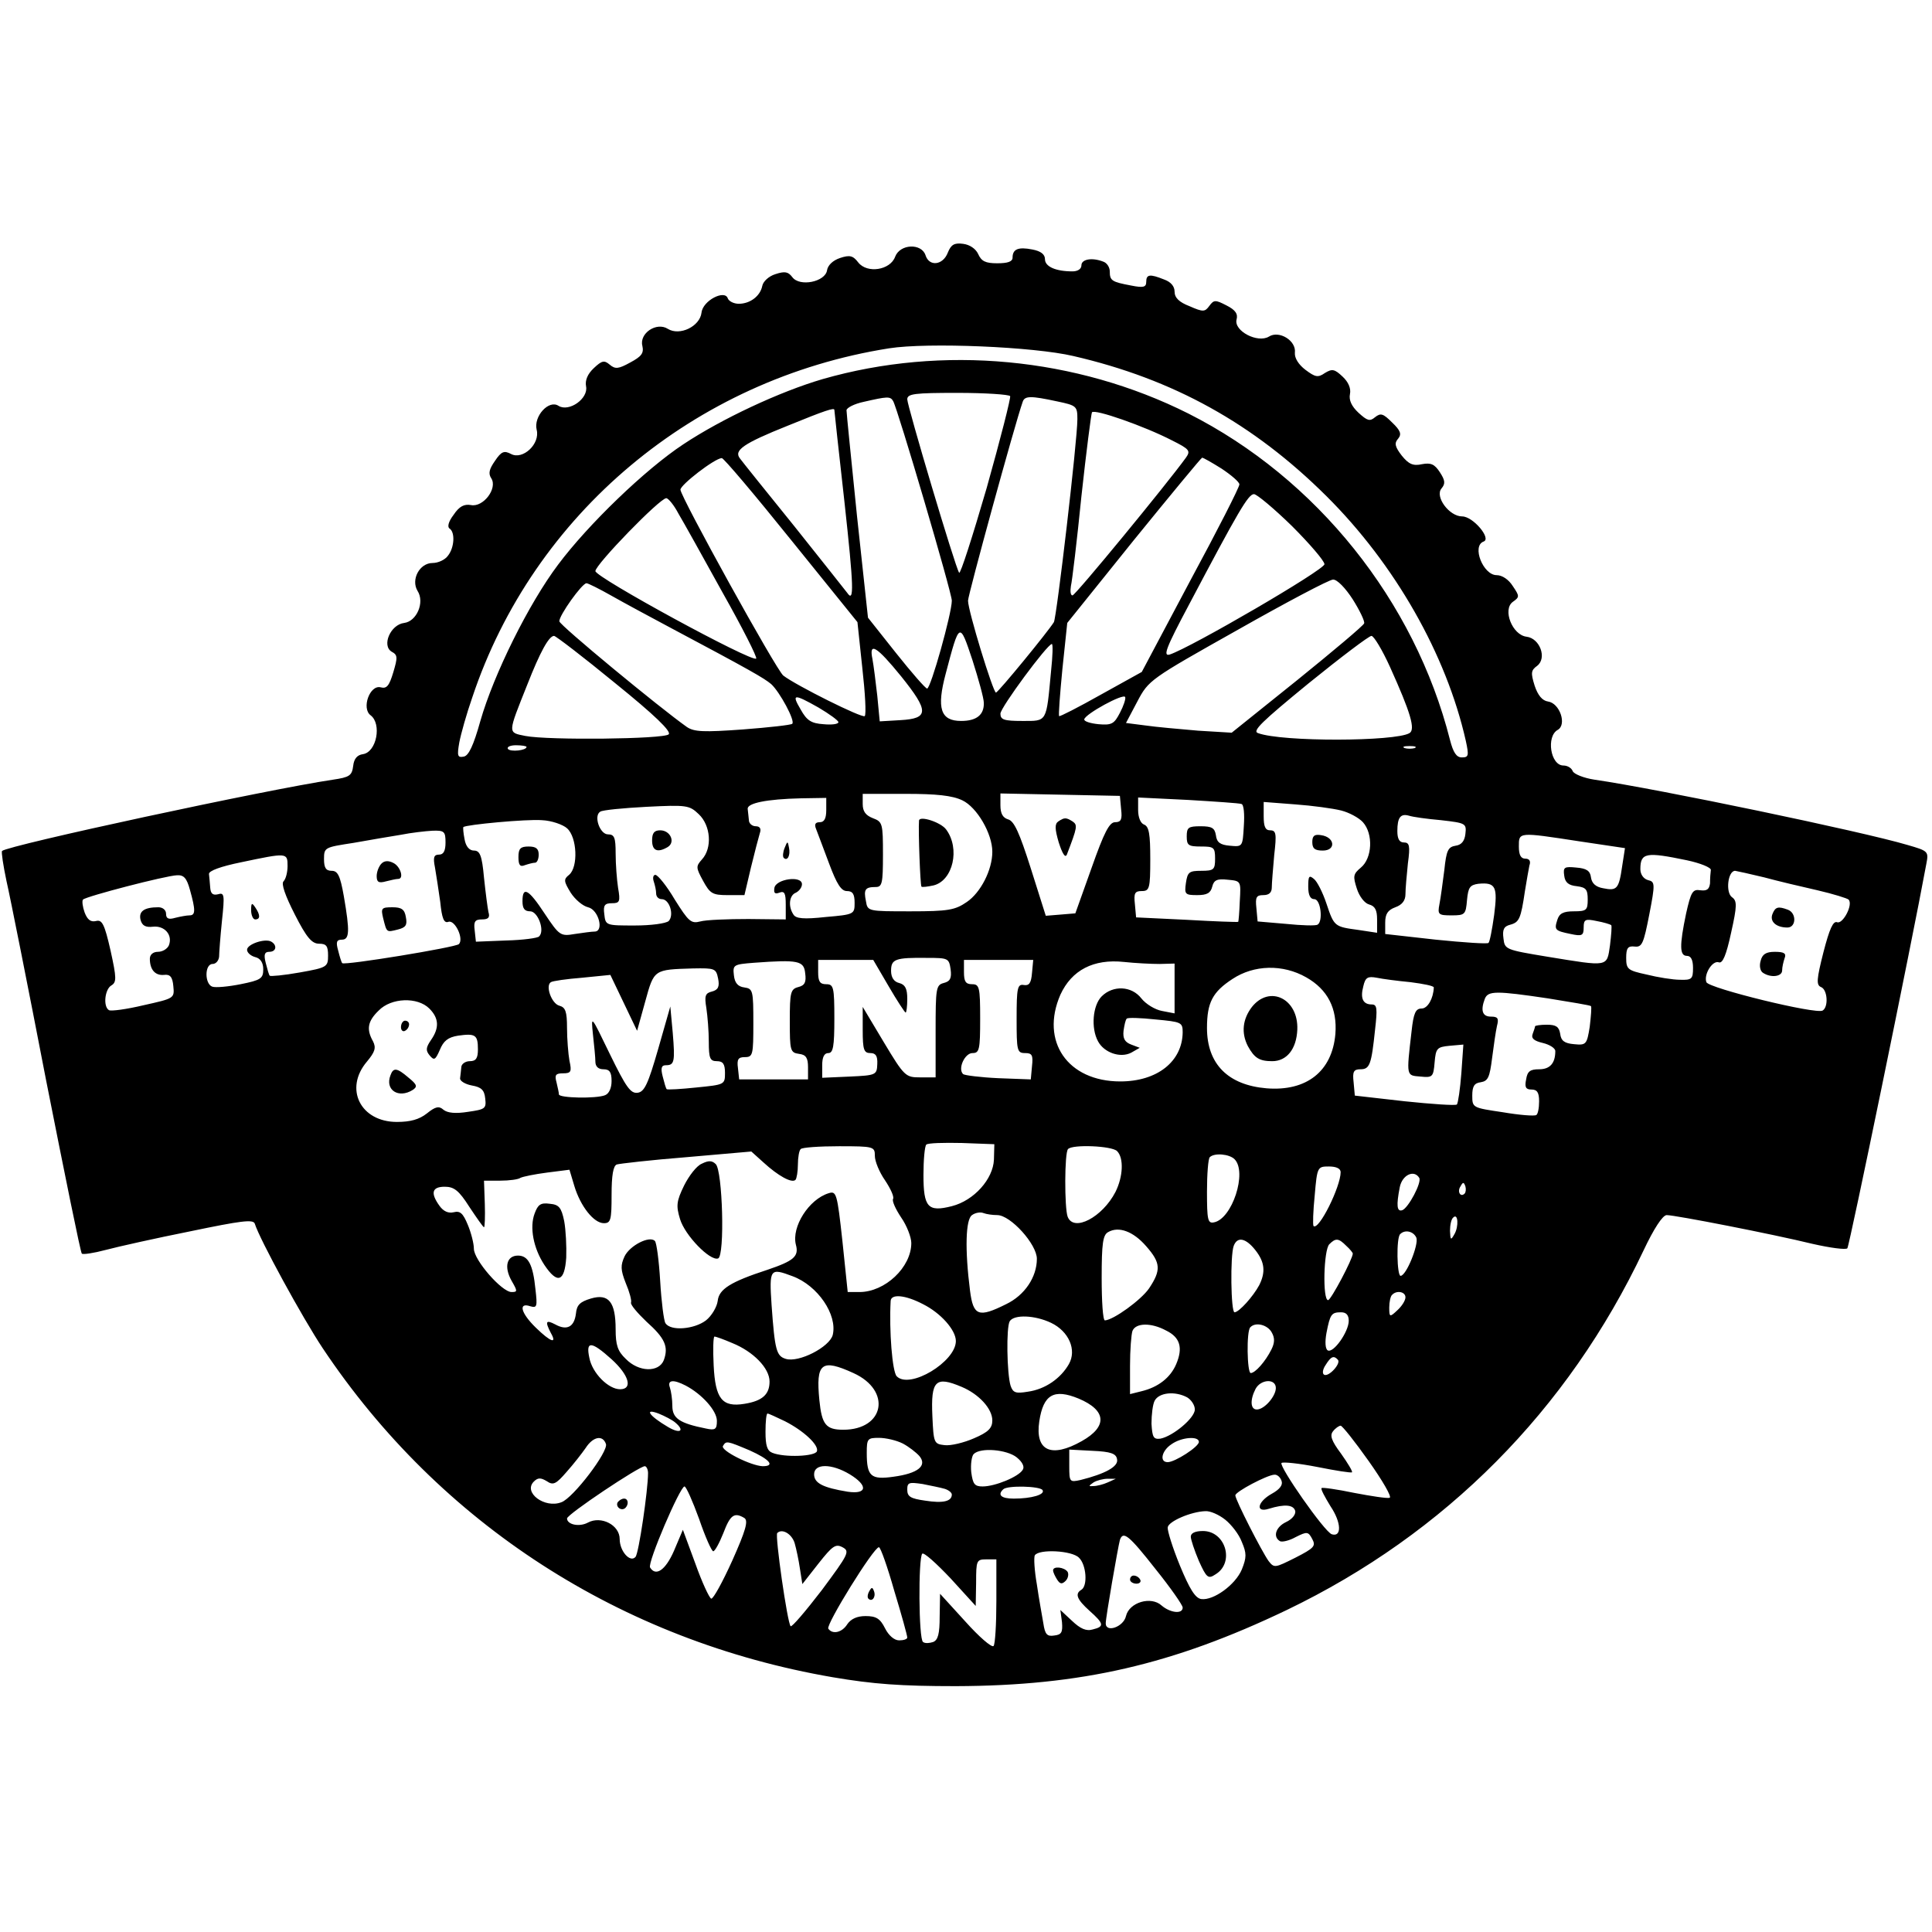 <?xml version="1.0" standalone="no"?>
<!DOCTYPE svg PUBLIC "-//W3C//DTD SVG 20010904//EN"
 "http://www.w3.org/TR/2001/REC-SVG-20010904/DTD/svg10.dtd">
<svg version="1.0" xmlns="http://www.w3.org/2000/svg"
 width="477pt" height="477pt" viewBox="0 0 477 477"
 preserveAspectRatio="xMidYMid meet">
<g transform="translate(0,477) scale(0.1,-0.1)"
fill="#000000" stroke="none">
<path d="M2340 4146 c-12 -31 -46 -35 -55 -6 -10 30 -63 28 -75 -4 -12 -33
-69 -42 -91 -14 -13 17 -21 19 -45 11 -18 -6 -30 -18 -32 -30 -4 -29 -68 -42
-86 -17 -10 13 -18 15 -42 7 -16 -5 -30 -18 -32 -29 -5 -25 -30 -44 -58 -44
-12 0 -24 6 -27 13 -7 23 -62 -5 -65 -35 -4 -34 -54 -58 -83 -40 -28 18 -71
-11 -63 -42 4 -18 -2 -26 -30 -41 -29 -16 -37 -17 -51 -5 -13 11 -19 10 -39
-9 -15 -14 -22 -30 -19 -45 6 -30 -42 -64 -68 -48 -24 16 -62 -26 -54 -59 9
-35 -34 -75 -63 -60 -17 9 -24 7 -40 -17 -14 -20 -17 -31 -9 -43 16 -25 -20
-72 -50 -66 -17 3 -29 -3 -43 -24 -13 -17 -16 -30 -10 -34 14 -9 12 -47 -4
-67 -7 -10 -24 -18 -38 -18 -32 0 -54 -41 -37 -69 18 -28 -2 -75 -33 -79 -34
-4 -56 -56 -31 -71 15 -8 15 -14 4 -51 -10 -33 -16 -41 -31 -37 -27 7 -48 -52
-25 -69 28 -21 15 -91 -19 -96 -14 -2 -22 -11 -24 -29 -3 -24 -9 -28 -50 -34
-162 -24 -802 -162 -817 -176 -2 -3 3 -36 11 -74 9 -39 53 -260 98 -493 46
-232 85 -425 88 -427 2 -3 29 1 59 9 30 8 124 29 209 46 125 26 155 30 159 19
12 -39 118 -233 168 -308 289 -433 736 -722 1259 -812 100 -17 168 -22 304
-22 309 1 535 53 817 188 391 188 694 493 881 888 25 53 47 87 57 87 21 0 262
-47 360 -71 44 -10 82 -15 86 -11 5 5 158 748 195 949 6 31 5 32 -47 47 -111
33 -614 138 -772 161 -27 4 -51 14 -54 21 -3 8 -13 14 -23 14 -32 0 -43 72
-14 88 23 13 5 66 -24 70 -14 2 -25 15 -33 39 -10 32 -9 38 6 49 25 19 7 68
-26 72 -35 4 -60 67 -34 86 17 12 17 14 0 39 -10 16 -26 27 -40 27 -33 0 -62
72 -32 83 20 7 -26 62 -53 62 -32 0 -68 49 -51 69 10 12 9 20 -4 40 -13 20
-22 24 -44 20 -22 -5 -33 0 -50 21 -17 22 -19 31 -9 42 9 11 6 20 -15 40 -22
22 -28 24 -42 13 -13 -11 -19 -9 -41 11 -17 16 -24 31 -21 46 3 14 -4 30 -18
43 -20 19 -26 20 -44 9 -17 -12 -24 -10 -48 8 -17 13 -27 29 -26 42 4 30 -39
56 -64 40 -28 -17 -87 14 -80 42 4 14 -3 24 -25 35 -27 14 -31 14 -42 -1 -11
-15 -15 -16 -49 -1 -26 10 -37 21 -37 36 0 13 -9 24 -26 30 -35 14 -44 13 -44
-6 0 -13 -7 -15 -37 -9 -48 9 -53 12 -53 35 0 10 -7 21 -16 24 -28 11 -54 6
-54 -9 0 -9 -9 -15 -22 -15 -42 0 -68 12 -68 30 0 12 -10 20 -31 24 -35 7 -49
1 -49 -20 0 -10 -12 -14 -38 -14 -29 0 -39 5 -47 23 -6 13 -21 23 -37 25 -22
3 -30 -2 -38 -22z m310 -255 c247 -57 445 -167 625 -346 169 -168 296 -391
344 -604 8 -37 7 -41 -10 -41 -13 0 -21 12 -29 43 -87 343 -329 646 -646 806
-277 139 -607 170 -903 85 -106 -31 -249 -98 -344 -161 -94 -62 -235 -198
-309 -297 -73 -97 -159 -271 -192 -386 -17 -61 -29 -86 -41 -88 -15 -3 -17 1
-11 35 4 21 18 71 32 111 151 453 548 786 1029 862 96 15 357 4 455 -19z
m-156 -99 c2 -4 -24 -106 -58 -227 -35 -120 -65 -214 -68 -209 -10 15 -128
412 -128 428 0 14 18 16 124 16 69 0 127 -4 130 -8z m-289 -12 c11 -18 145
-473 145 -493 0 -31 -52 -217 -61 -217 -4 0 -38 39 -77 88 l-69 87 -27 250
c-14 138 -26 255 -26 262 0 6 19 16 43 21 57 13 65 14 72 2z m405 -1 c48 -10
50 -12 50 -44 0 -53 -51 -488 -58 -501 -14 -23 -137 -173 -143 -174 -7 0 -69
202 -69 227 0 14 115 434 135 491 5 15 20 15 85 1z m-550 -21 c0 -2 11 -104
25 -228 23 -210 24 -249 7 -224 -4 5 -63 80 -131 165 -68 84 -129 160 -134
167 -16 20 8 37 118 81 93 38 115 45 115 39z m833 -75 c44 -22 47 -26 35 -43
-47 -65 -273 -340 -280 -340 -5 0 -6 10 -4 23 3 12 15 112 26 222 12 110 24
203 26 207 6 9 129 -34 197 -69z m-940 -246 l164 -203 12 -113 c7 -62 10 -115
6 -119 -6 -6 -170 76 -201 100 -17 13 -254 442 -254 459 0 12 84 77 102 78 4
1 81 -90 171 -202z m1063 176 c24 -16 44 -33 44 -39 0 -7 -54 -113 -121 -237
l-120 -226 -101 -56 c-55 -31 -102 -55 -103 -53 -2 2 2 54 8 116 l12 114 164
204 c91 112 167 204 169 204 3 0 24 -12 48 -27z m174 -142 c44 -44 80 -86 80
-94 0 -14 -330 -206 -382 -223 -17 -5 -10 15 47 122 123 233 147 274 161 274
7 0 50 -36 94 -79z m-1515 31 c12 -20 61 -108 109 -195 49 -87 86 -160 83
-163 -10 -10 -396 200 -397 216 0 16 159 180 175 180 5 0 19 -17 30 -38z
m1665 -212 c17 -27 30 -54 28 -59 -1 -5 -76 -68 -165 -140 l-162 -130 -83 5
c-46 4 -104 9 -131 13 l-47 6 28 53 c28 53 31 55 248 177 120 68 226 124 235
124 10 1 31 -21 49 -49z m-1830 9 c30 -17 93 -51 140 -76 205 -109 236 -127
254 -142 21 -19 60 -91 52 -98 -3 -3 -57 -9 -122 -14 -97 -7 -120 -6 -138 6
-68 48 -315 252 -315 261 -1 14 56 94 67 94 4 0 32 -14 62 -31z m919 -264 c1
-30 -18 -45 -56 -45 -51 0 -61 31 -38 117 34 129 34 129 66 33 15 -47 28 -94
28 -105z m-911 49 c99 -80 140 -120 133 -127 -12 -12 -298 -15 -354 -4 -44 9
-44 4 5 127 31 79 53 120 66 120 4 0 72 -52 150 -116z m1914 39 c51 -113 63
-154 48 -163 -35 -21 -315 -22 -374 0 -15 5 9 28 125 123 79 64 149 117 155
117 6 0 27 -35 46 -77z m-837 -10 c-12 -128 -9 -123 -71 -123 -45 0 -54 3 -54
18 0 15 116 172 127 172 3 0 2 -30 -2 -67z m-370 -13 c69 -86 69 -104 -2 -108
l-51 -3 -6 63 c-4 35 -9 75 -12 91 -9 43 10 32 71 -43z m540 -90 c-14 -27 -20
-31 -53 -28 -20 2 -36 7 -35 12 2 13 97 65 101 55 2 -4 -4 -22 -13 -39z m-744
13 c27 -16 49 -32 49 -36 0 -5 -17 -7 -37 -5 -30 2 -41 9 -56 36 -23 39 -18
40 44 5z m-721 -97 c0 -9 -40 -13 -46 -5 -3 5 6 9 20 9 14 0 26 -2 26 -4z
m2193 -3 c-7 -2 -19 -2 -25 0 -7 3 -2 5 12 5 14 0 19 -2 13 -5z m-1117 -129
c36 -17 74 -82 74 -127 0 -45 -29 -101 -63 -124 -29 -20 -46 -23 -139 -23
-105 0 -106 0 -110 25 -6 29 -2 35 24 35 16 0 18 9 18 80 0 77 -1 81 -25 90
-18 7 -25 17 -25 35 l0 25 106 0 c76 0 115 -4 140 -16z m392 -22 c3 -25 0 -32
-15 -32 -14 0 -27 -25 -58 -113 l-40 -112 -36 -3 -37 -3 -37 117 c-28 88 -41
117 -56 121 -13 4 -19 14 -19 35 l0 29 148 -3 147 -3 3 -33z m-728 -2 c0 -21
-5 -30 -16 -30 -11 0 -14 -5 -9 -17 4 -10 18 -48 32 -85 19 -51 30 -68 44 -68
14 0 19 -7 19 -29 0 -28 -1 -29 -71 -35 -55 -6 -74 -4 -80 6 -14 21 -10 48 6
54 8 4 15 13 15 21 0 22 -64 13 -68 -9 -2 -13 1 -16 12 -12 13 5 16 -1 16 -30
l0 -36 -92 1 c-51 0 -105 -2 -119 -6 -23 -6 -29 0 -63 54 -20 34 -42 61 -48
61 -5 0 -7 -7 -4 -16 3 -9 6 -22 6 -30 0 -8 6 -14 14 -14 19 0 31 -39 17 -54
-7 -6 -43 -11 -84 -11 -71 0 -72 0 -75 28 -3 22 1 27 19 27 19 0 21 4 15 38
-3 20 -6 58 -6 85 0 39 -3 47 -19 47 -20 0 -36 46 -19 56 5 4 57 9 114 12 99
5 106 4 129 -18 30 -28 34 -84 8 -112 -15 -17 -15 -20 3 -53 17 -31 23 -35 60
-35 l42 0 16 68 c9 37 19 75 22 85 4 11 0 17 -10 17 -9 0 -17 7 -17 15 -1 8
-2 21 -3 28 -1 14 46 24 132 26 l62 1 0 -30z m1025 15 c6 -1 8 -25 6 -54 -3
-52 -3 -52 -35 -49 -23 2 -32 8 -34 26 -3 18 -10 22 -38 22 -30 0 -34 -3 -34
-25 0 -22 4 -25 35 -25 32 0 35 -2 35 -30 0 -27 -3 -30 -34 -30 -30 0 -34 -3
-38 -30 -4 -28 -2 -30 28 -30 24 0 33 5 37 21 4 16 12 20 38 17 33 -3 33 -3
30 -53 -1 -27 -3 -51 -4 -51 -1 -1 -58 1 -127 5 l-125 6 -3 33 c-3 27 0 32 17
32 19 0 21 6 21 79 0 61 -3 80 -15 85 -9 3 -15 18 -15 36 l0 31 123 -6 c67 -4
127 -8 132 -10z m246 -16 c20 -5 44 -18 54 -29 26 -29 23 -89 -5 -112 -19 -16
-20 -21 -10 -52 6 -19 19 -36 30 -39 15 -4 20 -14 20 -37 l0 -33 -46 7 c-59 8
-60 8 -79 65 -9 27 -23 55 -31 61 -12 10 -14 7 -14 -19 0 -21 5 -31 15 -31 16
0 22 -55 8 -63 -5 -3 -39 -2 -78 2 l-70 6 -3 33 c-3 27 0 32 17 32 14 0 21 6
21 19 0 10 3 46 6 80 6 52 5 61 -10 61 -12 0 -16 9 -16 35 l0 35 78 -6 c42 -3
93 -10 113 -15z m247 -24 c61 -7 63 -8 60 -34 -2 -18 -10 -27 -24 -29 -19 -3
-23 -12 -28 -60 -4 -31 -9 -69 -12 -84 -5 -26 -3 -28 30 -28 33 0 35 2 38 38
3 31 7 37 28 40 43 4 48 -7 39 -77 -5 -36 -11 -67 -14 -69 -2 -3 -61 1 -130 8
l-125 14 0 28 c0 21 6 31 25 38 17 6 25 17 25 32 0 13 3 47 6 76 6 44 4 52
-10 52 -11 0 -16 9 -16 28 0 34 8 44 29 38 9 -3 44 -8 79 -11z m-2158 -20 c25
-22 28 -96 5 -115 -14 -11 -13 -16 4 -44 11 -17 30 -33 43 -36 26 -6 40 -60
16 -60 -7 0 -29 -3 -49 -6 -35 -6 -38 -4 -74 50 -40 61 -55 69 -55 31 0 -18 5
-25 19 -25 19 0 37 -48 22 -62 -3 -4 -40 -9 -81 -10 l-75 -3 -3 28 c-3 22 1
27 18 27 16 0 20 5 16 18 -2 9 -7 47 -11 85 -5 55 -10 67 -25 67 -11 0 -20 10
-23 28 -3 15 -4 28 -3 30 7 6 156 20 194 17 24 -1 52 -11 62 -20z m-300 -35
c0 -21 -5 -30 -16 -30 -13 0 -15 -7 -10 -32 3 -18 9 -56 13 -85 4 -40 9 -53
20 -49 16 6 39 -42 26 -55 -8 -8 -282 -53 -288 -47 -2 2 -6 15 -10 31 -6 21
-4 27 9 27 19 0 20 20 5 107 -9 51 -15 63 -30 63 -14 0 -19 7 -19 29 0 29 2
29 73 40 39 7 92 16 117 20 25 5 60 9 78 10 29 1 32 -2 32 -29z m2798 3 l114
-17 -7 -45 c-8 -56 -13 -61 -47 -54 -18 3 -28 12 -30 27 -2 16 -11 22 -36 24
-30 3 -33 1 -30 -20 2 -17 11 -24 31 -26 23 -3 27 -8 27 -33 0 -26 -3 -29 -34
-29 -26 0 -36 -5 -41 -21 -8 -25 -6 -27 33 -35 28 -6 32 -4 32 16 0 20 4 22
32 16 17 -3 33 -8 36 -10 2 -2 0 -25 -3 -50 -8 -54 -2 -53 -155 -28 -103 17
-105 18 -108 45 -3 22 1 30 17 34 22 6 26 15 36 83 4 25 9 53 11 63 4 11 0 17
-10 17 -11 0 -16 9 -16 30 0 36 -2 36 148 13z m-3188 -61 c0 -15 -4 -32 -10
-38 -6 -6 4 -35 28 -82 29 -57 42 -72 60 -72 18 0 22 -6 22 -29 0 -28 -2 -30
-70 -42 -39 -7 -72 -10 -74 -8 -2 2 -6 16 -10 32 -5 20 -3 27 9 27 17 0 20 16
5 25 -15 9 -60 -6 -60 -20 0 -7 9 -15 20 -18 13 -3 20 -14 20 -30 0 -23 -6
-27 -56 -37 -30 -6 -62 -9 -70 -6 -19 7 -19 56 1 56 8 0 15 8 16 18 0 9 3 49
7 88 7 65 6 71 -10 66 -13 -3 -18 2 -19 17 -1 11 -2 26 -3 33 -1 8 30 19 79
29 114 24 115 24 115 -9z m3455 14 c33 -7 60 -18 59 -24 -1 -7 -2 -21 -2 -33
-2 -15 -8 -19 -24 -17 -19 3 -23 -4 -35 -57 -17 -81 -16 -105 2 -105 10 0 15
-10 15 -30 0 -27 -3 -30 -32 -29 -18 0 -55 6 -83 13 -46 10 -50 13 -50 41 0
24 4 30 21 28 18 -2 22 7 36 79 15 77 14 81 -3 85 -11 3 -19 14 -19 27 0 41
14 43 115 22z m190 -42 c33 -9 92 -23 132 -32 39 -9 74 -20 77 -23 12 -12 -14
-61 -28 -56 -10 4 -19 -16 -34 -74 -17 -67 -18 -81 -6 -86 16 -6 19 -49 4 -58
-16 -10 -281 55 -287 70 -7 19 15 55 31 49 9 -3 18 17 30 73 15 67 15 79 2 88
-16 12 -10 65 8 65 6 -1 38 -8 71 -16z m-3886 -31 c14 -50 14 -63 -1 -63 -7 0
-23 -3 -35 -6 -17 -5 -23 -2 -23 10 0 9 -8 16 -19 16 -35 0 -49 -10 -44 -31 4
-15 13 -19 31 -17 28 3 49 -20 39 -46 -4 -9 -16 -16 -27 -16 -12 0 -20 -7 -20
-17 0 -27 13 -42 35 -40 15 2 21 -5 23 -28 3 -30 2 -30 -74 -47 -42 -10 -80
-15 -85 -12 -15 9 -10 52 6 61 13 8 13 18 -2 86 -15 66 -21 77 -36 73 -13 -3
-21 3 -28 21 -5 14 -7 29 -4 32 8 8 204 59 232 60 17 1 24 -7 32 -36z m1878
-196 c3 -22 -1 -30 -17 -34 -19 -5 -20 -13 -20 -119 l0 -114 -38 0 c-36 0 -39
2 -90 87 l-52 87 0 -57 c0 -49 3 -57 19 -57 13 0 18 -7 17 -27 -1 -27 -3 -28
-68 -31 l-68 -3 0 31 c0 20 5 30 15 30 12 0 15 16 15 85 0 78 -2 85 -20 85
-16 0 -20 7 -20 30 l0 30 68 0 68 0 38 -65 c21 -36 40 -65 42 -65 2 0 4 15 4
34 0 25 -5 35 -20 39 -13 3 -20 14 -20 30 0 29 10 33 89 32 52 0 54 -1 58 -28z
m-359 -10 c3 -22 -1 -30 -17 -34 -19 -5 -21 -13 -21 -83 0 -74 1 -79 23 -82
17 -2 22 -10 22 -33 l0 -30 -85 0 -85 0 -3 28 c-3 22 1 27 17 27 20 0 21 6 21
84 0 80 -1 85 -22 88 -16 2 -24 11 -26 30 -3 26 -1 27 50 31 109 8 123 5 126
-26z m560 1 c-2 -25 -7 -32 -20 -30 -16 3 -18 -7 -18 -83 0 -79 1 -85 21 -85
17 0 20 -5 17 -32 l-3 -33 -80 3 c-44 2 -83 7 -87 10 -14 13 4 52 23 52 17 0
19 8 19 85 0 78 -2 85 -20 85 -16 0 -20 7 -20 30 l0 30 86 0 85 0 -3 -32z
m315 22 l37 1 0 -62 0 -61 -31 6 c-17 3 -40 17 -51 31 -24 31 -70 33 -98 5
-22 -22 -27 -78 -9 -111 15 -28 55 -42 82 -28 l21 12 -21 8 c-16 6 -21 15 -19
34 2 14 5 28 8 30 2 3 34 2 71 -2 64 -6 67 -7 67 -32 -1 -72 -63 -121 -154
-121 -130 0 -198 99 -148 214 28 61 82 89 157 81 28 -3 67 -5 88 -5z m-1090
-36 c4 -20 0 -28 -15 -32 -17 -4 -19 -11 -14 -41 3 -20 6 -57 6 -83 0 -41 3
-48 20 -48 15 0 20 -7 20 -29 0 -29 -1 -29 -71 -36 -38 -4 -72 -6 -73 -4 -2 2
-6 16 -10 32 -5 20 -3 27 8 27 21 0 23 8 17 80 l-6 65 -30 -105 c-25 -87 -34
-106 -51 -108 -17 -2 -28 13 -68 95 -47 97 -47 98 -42 49 3 -27 6 -57 6 -67 0
-12 7 -19 20 -19 15 0 20 -7 20 -29 0 -17 -6 -31 -16 -35 -22 -9 -114 -7 -114
2 0 4 -3 17 -6 30 -5 18 -2 22 16 22 20 0 22 4 16 31 -3 17 -6 54 -6 81 0 41
-4 51 -19 55 -19 5 -35 49 -21 58 4 3 39 8 77 11 l70 7 33 -69 33 -69 20 72
c22 80 21 79 118 82 54 1 57 0 62 -25z m1452 3 c53 -30 77 -77 72 -140 -8 -92
-71 -142 -170 -134 -95 8 -147 60 -147 149 0 63 14 89 63 121 53 35 124 37
182 4z m258 -12 c31 -4 57 -9 57 -13 -1 -27 -15 -52 -30 -52 -15 0 -20 -11
-25 -57 -13 -112 -13 -108 22 -111 30 -3 32 -1 35 35 3 35 6 38 37 41 l34 3
-5 -71 c-3 -39 -8 -73 -11 -77 -4 -3 -62 1 -129 8 l-123 14 -3 33 c-3 26 0 32
17 32 23 0 27 12 36 98 6 52 5 62 -8 62 -22 0 -29 15 -21 45 5 22 11 25 33 21
14 -3 52 -8 84 -11z m339 -40 c56 -9 104 -17 106 -19 2 -2 0 -25 -3 -51 -7
-44 -9 -46 -39 -43 -23 2 -32 8 -34 26 -3 17 -10 22 -33 22 -16 0 -29 -2 -29
-4 0 -2 -3 -11 -6 -19 -4 -11 4 -17 25 -22 17 -4 31 -13 31 -20 0 -30 -13 -45
-40 -45 -22 0 -29 -5 -32 -25 -4 -19 -1 -25 13 -25 14 0 19 -7 19 -29 0 -17
-3 -32 -7 -34 -5 -3 -42 0 -83 7 -74 11 -75 11 -75 41 0 23 5 31 21 33 18 3
22 12 28 60 4 31 9 66 12 79 5 19 2 23 -15 23 -21 0 -26 15 -15 44 8 20 28 20
156 1z m-2762 -25 c24 -24 25 -48 4 -78 -13 -19 -13 -26 -3 -38 11 -13 14 -11
25 14 9 22 20 31 45 35 43 6 49 2 49 -34 0 -22 -5 -29 -20 -29 -11 0 -21 -7
-21 -15 -1 -8 -2 -21 -3 -27 -1 -7 13 -15 29 -18 23 -4 31 -11 33 -32 3 -25 0
-27 -42 -33 -31 -5 -51 -3 -61 5 -11 10 -20 8 -41 -9 -19 -15 -41 -21 -74 -21
-90 0 -131 82 -74 149 20 24 23 34 15 50 -17 30 -13 50 14 76 31 32 96 34 125
5z m1394 -373 c-2 -48 -49 -101 -104 -115 -59 -15 -70 -3 -70 77 0 37 3 71 7
75 4 4 43 5 88 4 l80 -3 -1 -38z m-294 9 c0 -13 11 -40 25 -60 14 -21 23 -41
20 -46 -3 -5 6 -25 20 -46 14 -20 25 -49 25 -63 0 -60 -65 -121 -128 -121
l-29 0 -13 125 c-13 119 -15 125 -34 119 -49 -15 -92 -83 -81 -127 8 -29 -5
-40 -70 -62 -92 -30 -120 -48 -123 -77 -2 -15 -15 -37 -29 -48 -29 -22 -87
-27 -100 -7 -4 6 -10 53 -13 104 -3 51 -9 95 -13 99 -13 14 -62 -11 -75 -38
-10 -22 -10 -33 3 -66 9 -21 15 -43 13 -48 -2 -5 16 -26 38 -47 46 -41 55 -62
43 -95 -12 -31 -62 -30 -94 3 -20 19 -25 34 -25 73 0 67 -17 89 -61 76 -27 -8
-35 -16 -37 -37 -4 -33 -22 -43 -51 -27 -23 12 -26 8 -11 -21 16 -28 0 -23
-37 13 -37 36 -44 63 -14 53 17 -5 18 -1 13 42 -6 61 -18 83 -43 83 -28 0 -35
-28 -16 -62 15 -26 15 -28 0 -28 -24 0 -93 79 -93 107 0 13 -7 40 -15 59 -12
29 -19 35 -35 31 -13 -3 -25 2 -35 16 -23 32 -18 47 13 47 23 0 35 -9 61 -50
18 -27 34 -50 36 -50 2 0 3 26 2 58 l-2 57 40 0 c22 0 45 3 50 7 6 3 35 9 66
13 l55 7 12 -40 c15 -50 48 -92 73 -92 17 0 19 8 19 70 0 48 4 72 13 75 6 2
84 11 172 18 l160 14 30 -27 c36 -33 70 -52 79 -43 3 3 6 21 6 38 0 17 3 35 7
38 3 4 46 7 95 7 86 0 88 -1 88 -24z m598 12 c17 -17 15 -63 -4 -101 -32 -62
-103 -100 -118 -61 -8 21 -8 159 1 167 11 12 108 8 121 -5z m290 -20 c32 -32
-6 -148 -51 -156 -15 -3 -17 6 -17 76 0 43 3 82 7 85 11 11 48 8 61 -5z m262
-32 c0 -36 -54 -145 -67 -133 -2 3 -1 37 3 76 6 70 7 71 35 71 18 0 29 -5 29
-14z m194 -14 c7 -11 -27 -75 -42 -80 -13 -4 -15 11 -6 57 6 30 35 44 48 23z
m112 -39 c-10 -10 -19 5 -10 18 6 11 8 11 12 0 2 -7 1 -15 -2 -18z m-1154 -53
c33 0 98 -72 98 -108 0 -45 -30 -90 -76 -112 -68 -34 -81 -29 -89 33 -13 102
-11 177 5 187 8 6 21 8 28 5 8 -3 23 -5 34 -5z m1129 -47 c-9 -16 -10 -15 -11
8 0 14 3 29 8 33 12 12 14 -22 3 -41z m-761 -30 c36 -41 37 -59 7 -104 -20
-29 -88 -78 -109 -79 -5 0 -8 47 -8 105 0 85 3 106 16 113 26 15 62 2 94 -35z
m667 21 c6 -17 -25 -94 -39 -94 -9 0 -11 94 -1 103 12 12 33 7 40 -9z m-398
-30 c24 -30 26 -55 10 -87 -15 -28 -50 -67 -61 -67 -9 0 -11 140 -2 164 9 24
30 19 53 -10z m225 10 c9 -8 16 -17 16 -19 0 -13 -54 -115 -61 -115 -14 0 -11
124 3 138 16 16 23 15 42 -4z m-1367 -75 c62 -23 111 -95 99 -145 -8 -30 -84
-69 -116 -59 -23 7 -27 21 -35 133 -6 90 -4 92 52 71z m1513 -52 c0 -8 -9 -22
-20 -32 -19 -18 -20 -17 -20 7 0 13 3 28 7 31 11 12 33 8 33 -6z m-1191 -17
c44 -22 81 -64 81 -91 0 -51 -114 -120 -146 -87 -11 11 -19 113 -15 186 1 18
36 15 80 -8z m1051 -41 c0 -27 -38 -81 -52 -73 -6 4 -7 21 -3 43 9 46 12 51
36 51 13 0 19 -7 19 -21z m-735 -5 c44 -21 64 -67 44 -102 -20 -35 -58 -62
-101 -68 -30 -5 -37 -3 -43 15 -9 30 -11 144 -2 159 11 17 62 15 102 -4z m284
-19 c35 -17 42 -43 25 -83 -14 -33 -44 -57 -86 -67 l-28 -7 0 70 c0 39 3 77 6
86 8 20 46 21 83 1z m261 -5 c8 -14 7 -26 -1 -42 -15 -30 -40 -58 -51 -58 -9
0 -11 104 -1 113 13 14 43 6 53 -13z m-1332 -26 c52 -21 92 -62 92 -95 0 -32
-18 -48 -62 -55 -55 -9 -72 12 -76 95 -2 39 -1 71 2 71 4 0 23 -7 44 -16z
m-298 -40 c43 -39 53 -74 21 -74 -29 0 -69 40 -76 78 -9 42 5 41 55 -4z m1793
-1 c9 -9 -23 -44 -34 -37 -5 3 -3 14 4 24 13 21 20 24 30 13z m-1196 -33 c95
-43 77 -140 -25 -140 -43 0 -53 13 -59 73 -9 92 5 103 84 67z m-414 -31 c40
-21 77 -62 77 -87 0 -21 -4 -24 -27 -19 -65 13 -83 25 -83 56 0 16 -3 36 -6
45 -7 19 8 21 39 5z m681 -3 c43 -18 76 -54 76 -83 0 -19 -10 -29 -45 -44 -25
-11 -58 -19 -73 -17 -26 3 -27 5 -30 72 -4 88 8 99 72 72z m776 -3 c0 -20 -28
-53 -47 -53 -16 0 -17 24 -3 51 13 24 50 26 50 2z m-487 -26 c69 -29 72 -69 8
-105 -76 -43 -116 -24 -105 49 10 66 36 81 97 56z m268 3 c10 -6 19 -19 19
-30 0 -21 -54 -66 -85 -72 -17 -2 -20 3 -22 37 0 22 3 48 8 57 11 20 50 24 80
8z m-1264 -62 c25 -21 12 -29 -18 -11 -46 27 -60 47 -23 33 15 -6 34 -16 41
-22z m271 3 c47 -24 84 -59 79 -74 -4 -13 -80 -16 -110 -4 -13 5 -17 18 -17
52 0 25 2 45 5 45 3 0 22 -9 43 -19z m1441 -98 c34 -48 58 -89 52 -91 -6 -2
-45 4 -87 12 -43 9 -79 14 -81 12 -3 -2 8 -22 22 -45 27 -40 28 -77 3 -69 -18
6 -131 168 -124 176 4 3 43 -1 89 -10 45 -9 83 -15 85 -13 2 2 -10 22 -27 46
-24 32 -28 45 -20 55 6 8 15 14 19 14 4 0 35 -39 69 -87z m-1883 42 c7 -18
-81 -134 -110 -144 -41 -16 -95 24 -68 51 10 10 17 10 32 1 16 -11 23 -7 49
23 17 19 38 46 47 59 18 28 42 33 50 10z m733 1 c15 -8 33 -22 41 -31 20 -24
-4 -43 -64 -51 -56 -8 -66 1 -66 59 0 35 2 37 30 37 17 0 43 -6 59 -14z m731
4 c0 -12 -59 -50 -77 -50 -21 0 -15 28 9 44 25 18 68 21 68 6z m-1109 -21 c49
-22 64 -39 32 -39 -29 1 -105 39 -98 50 8 13 9 13 66 -11z m659 -17 c15 -12
20 -24 15 -31 -10 -17 -68 -41 -99 -41 -20 0 -24 6 -28 35 -2 19 1 40 6 45 17
17 82 11 106 -8z m248 -5 c4 -18 -30 -36 -90 -51 -27 -6 -28 -5 -28 34 l0 41
57 -3 c46 -2 59 -7 61 -21z m-1158 -34 c0 -42 -23 -199 -31 -207 -13 -15 -39
14 -39 44 0 35 -46 58 -78 41 -22 -12 -52 -5 -52 10 0 10 178 129 192 129 4 0
8 -8 8 -17z m498 -3 c46 -28 43 -50 -5 -43 -61 10 -83 21 -83 43 0 27 43 27
88 0z m1066 -16 c4 -10 -4 -21 -24 -32 -36 -20 -41 -48 -7 -37 39 12 61 10 65
-6 1 -9 -8 -20 -23 -27 -25 -12 -33 -36 -15 -47 5 -3 23 1 39 10 28 14 31 14
41 -5 9 -17 5 -22 -42 -46 -50 -25 -52 -26 -66 -8 -17 24 -82 151 -82 162 0 9
78 50 96 51 7 1 15 -6 18 -15z m-429 -4 c-11 -5 -27 -9 -35 -9 -13 -1 -13 0 0
9 8 5 24 9 35 9 l20 0 -20 -9z m-402 -16 c9 -3 17 -9 17 -14 0 -17 -22 -22
-66 -15 -36 5 -44 10 -44 27 0 18 4 19 38 14 20 -4 45 -9 55 -12z m-607 -74
c15 -44 31 -80 35 -80 4 0 15 20 25 45 17 45 27 52 52 37 10 -7 3 -31 -30
-105 -24 -53 -47 -95 -52 -94 -5 2 -23 41 -39 86 l-31 84 -22 -52 c-21 -48
-45 -64 -59 -41 -7 11 74 200 85 200 4 0 20 -36 36 -80z m848 71 c7 -11 -27
-21 -71 -21 -31 0 -41 9 -26 23 10 10 91 8 97 -2z m451 -73 c15 -12 34 -36 41
-55 12 -28 12 -38 0 -68 -16 -38 -70 -77 -100 -73 -15 2 -29 25 -53 83 -18 44
-31 86 -30 94 2 15 58 39 93 40 12 1 34 -9 49 -21z m-1063 -58 c4 -14 10 -42
13 -63 l6 -38 40 51 c34 43 42 49 59 40 19 -10 15 -17 -51 -106 -40 -52 -74
-92 -77 -89 -8 8 -39 224 -33 230 12 12 36 -2 43 -25z m891 -64 c37 -46 67
-89 67 -95 0 -17 -31 -13 -52 5 -26 24 -80 8 -88 -26 -6 -27 -50 -42 -50 -18
0 15 30 187 35 206 8 23 22 12 88 -72z m-645 -54 c18 -59 32 -110 32 -115 0
-4 -9 -7 -20 -7 -12 0 -26 12 -35 30 -12 24 -22 30 -48 30 -21 0 -36 -7 -45
-20 -13 -21 -37 -26 -47 -11 -6 10 112 201 125 201 4 0 21 -48 38 -108z m202
21 c0 54 1 57 25 57 l25 0 0 -103 c0 -57 -3 -107 -7 -111 -5 -4 -36 23 -70 61
l-62 68 -1 -56 c0 -43 -4 -58 -16 -63 -9 -3 -20 -4 -25 0 -11 6 -12 207 -2
218 4 4 35 -24 70 -61 l62 -68 1 58z m254 61 c18 -17 22 -69 6 -79 -17 -10
-11 -24 20 -52 36 -32 37 -39 8 -46 -16 -5 -31 2 -51 21 l-29 27 4 -30 c2 -25
-1 -31 -19 -33 -18 -3 -23 3 -27 30 -3 18 -11 61 -16 96 -6 34 -8 67 -5 72 10
16 92 12 109 -6z"/>
<path d="M2269 2744 c-2 -26 3 -159 6 -163 2 -2 16 0 30 3 48 12 66 91 31 138
-13 18 -66 35 -67 22z"/>
<path d="M2613 2742 c-9 -6 -9 -18 1 -52 9 -28 16 -39 20 -30 26 68 27 73 14
82 -16 10 -20 10 -35 0z"/>
<path d="M1610 2695 c0 -26 14 -31 39 -16 19 12 6 41 -19 41 -15 0 -20 -7 -20
-25z"/>
<path d="M1937 2676 c-4 -10 -5 -21 -2 -24 9 -9 17 6 13 25 -3 17 -4 17 -11
-1z"/>
<path d="M3240 2691 c0 -16 6 -21 26 -21 33 0 30 33 -4 38 -17 3 -22 -2 -22
-17z"/>
<path d="M1280 2654 c0 -20 4 -25 16 -20 9 3 20 6 25 6 5 0 9 9 9 20 0 15 -7
20 -25 20 -20 0 -25 -5 -25 -26z"/>
<path d="M942 2638 c-7 -7 -12 -21 -12 -31 0 -15 5 -18 23 -13 12 3 25 6 30 6
15 0 6 30 -11 39 -13 7 -23 6 -30 -1z"/>
<path d="M946 2503 c9 -36 8 -35 36 -28 20 5 24 11 20 31 -3 19 -11 24 -33 24
-27 0 -29 -2 -23 -27z"/>
<path d="M620 2523 c0 -13 5 -23 10 -23 13 0 13 11 0 30 -8 12 -10 11 -10 -7z"/>
<path d="M4376 2513 c-7 -18 9 -33 37 -33 22 0 23 36 1 44 -24 9 -31 7 -38
-11z"/>
<path d="M4347 2398 c-4 -13 -1 -26 6 -30 20 -13 47 -9 47 6 0 8 3 21 6 30 5
12 -1 16 -24 16 -22 0 -31 -6 -35 -22z"/>
<path d="M3091 2284 c-23 -30 -27 -64 -10 -97 16 -29 28 -37 60 -37 36 0 60
30 62 78 3 76 -68 111 -112 56z"/>
<path d="M990 2234 c0 -8 5 -12 10 -9 6 3 10 10 10 16 0 5 -4 9 -10 9 -5 0
-10 -7 -10 -16z"/>
<path d="M964 2115 c-14 -36 20 -58 55 -36 12 8 11 13 -10 30 -29 25 -38 26
-45 6z"/>
<path d="M1733 1897 c-13 -5 -32 -30 -44 -54 -19 -39 -20 -50 -10 -83 12 -40
74 -104 94 -97 17 6 11 218 -6 233 -9 9 -18 9 -34 1z"/>
<path d="M1320 1774 c-13 -34 -3 -86 24 -127 32 -48 50 -42 54 18 1 28 -1 68
-5 90 -7 34 -13 41 -36 43 -22 3 -29 -2 -37 -24z"/>
<path d="M1525 1061 c-6 -11 9 -23 19 -14 9 9 7 23 -3 23 -6 0 -12 -4 -16 -9z"/>
<path d="M2940 976 c0 -7 9 -34 20 -60 19 -42 23 -45 41 -33 48 29 25 107 -31
107 -19 0 -30 -5 -30 -14z"/>
<path d="M2790 870 c0 -5 7 -10 16 -10 8 0 12 5 9 10 -3 6 -10 10 -16 10 -5 0
-9 -4 -9 -10z"/>
<path d="M2146 841 c-4 -7 -5 -15 -2 -18 9 -9 19 4 14 18 -4 11 -6 11 -12 0z"/>
<path d="M2600 893 c0 -5 5 -15 10 -23 7 -11 12 -12 21 -3 6 6 8 16 5 22 -8
12 -36 15 -36 4z"/>
</g>
</svg>
